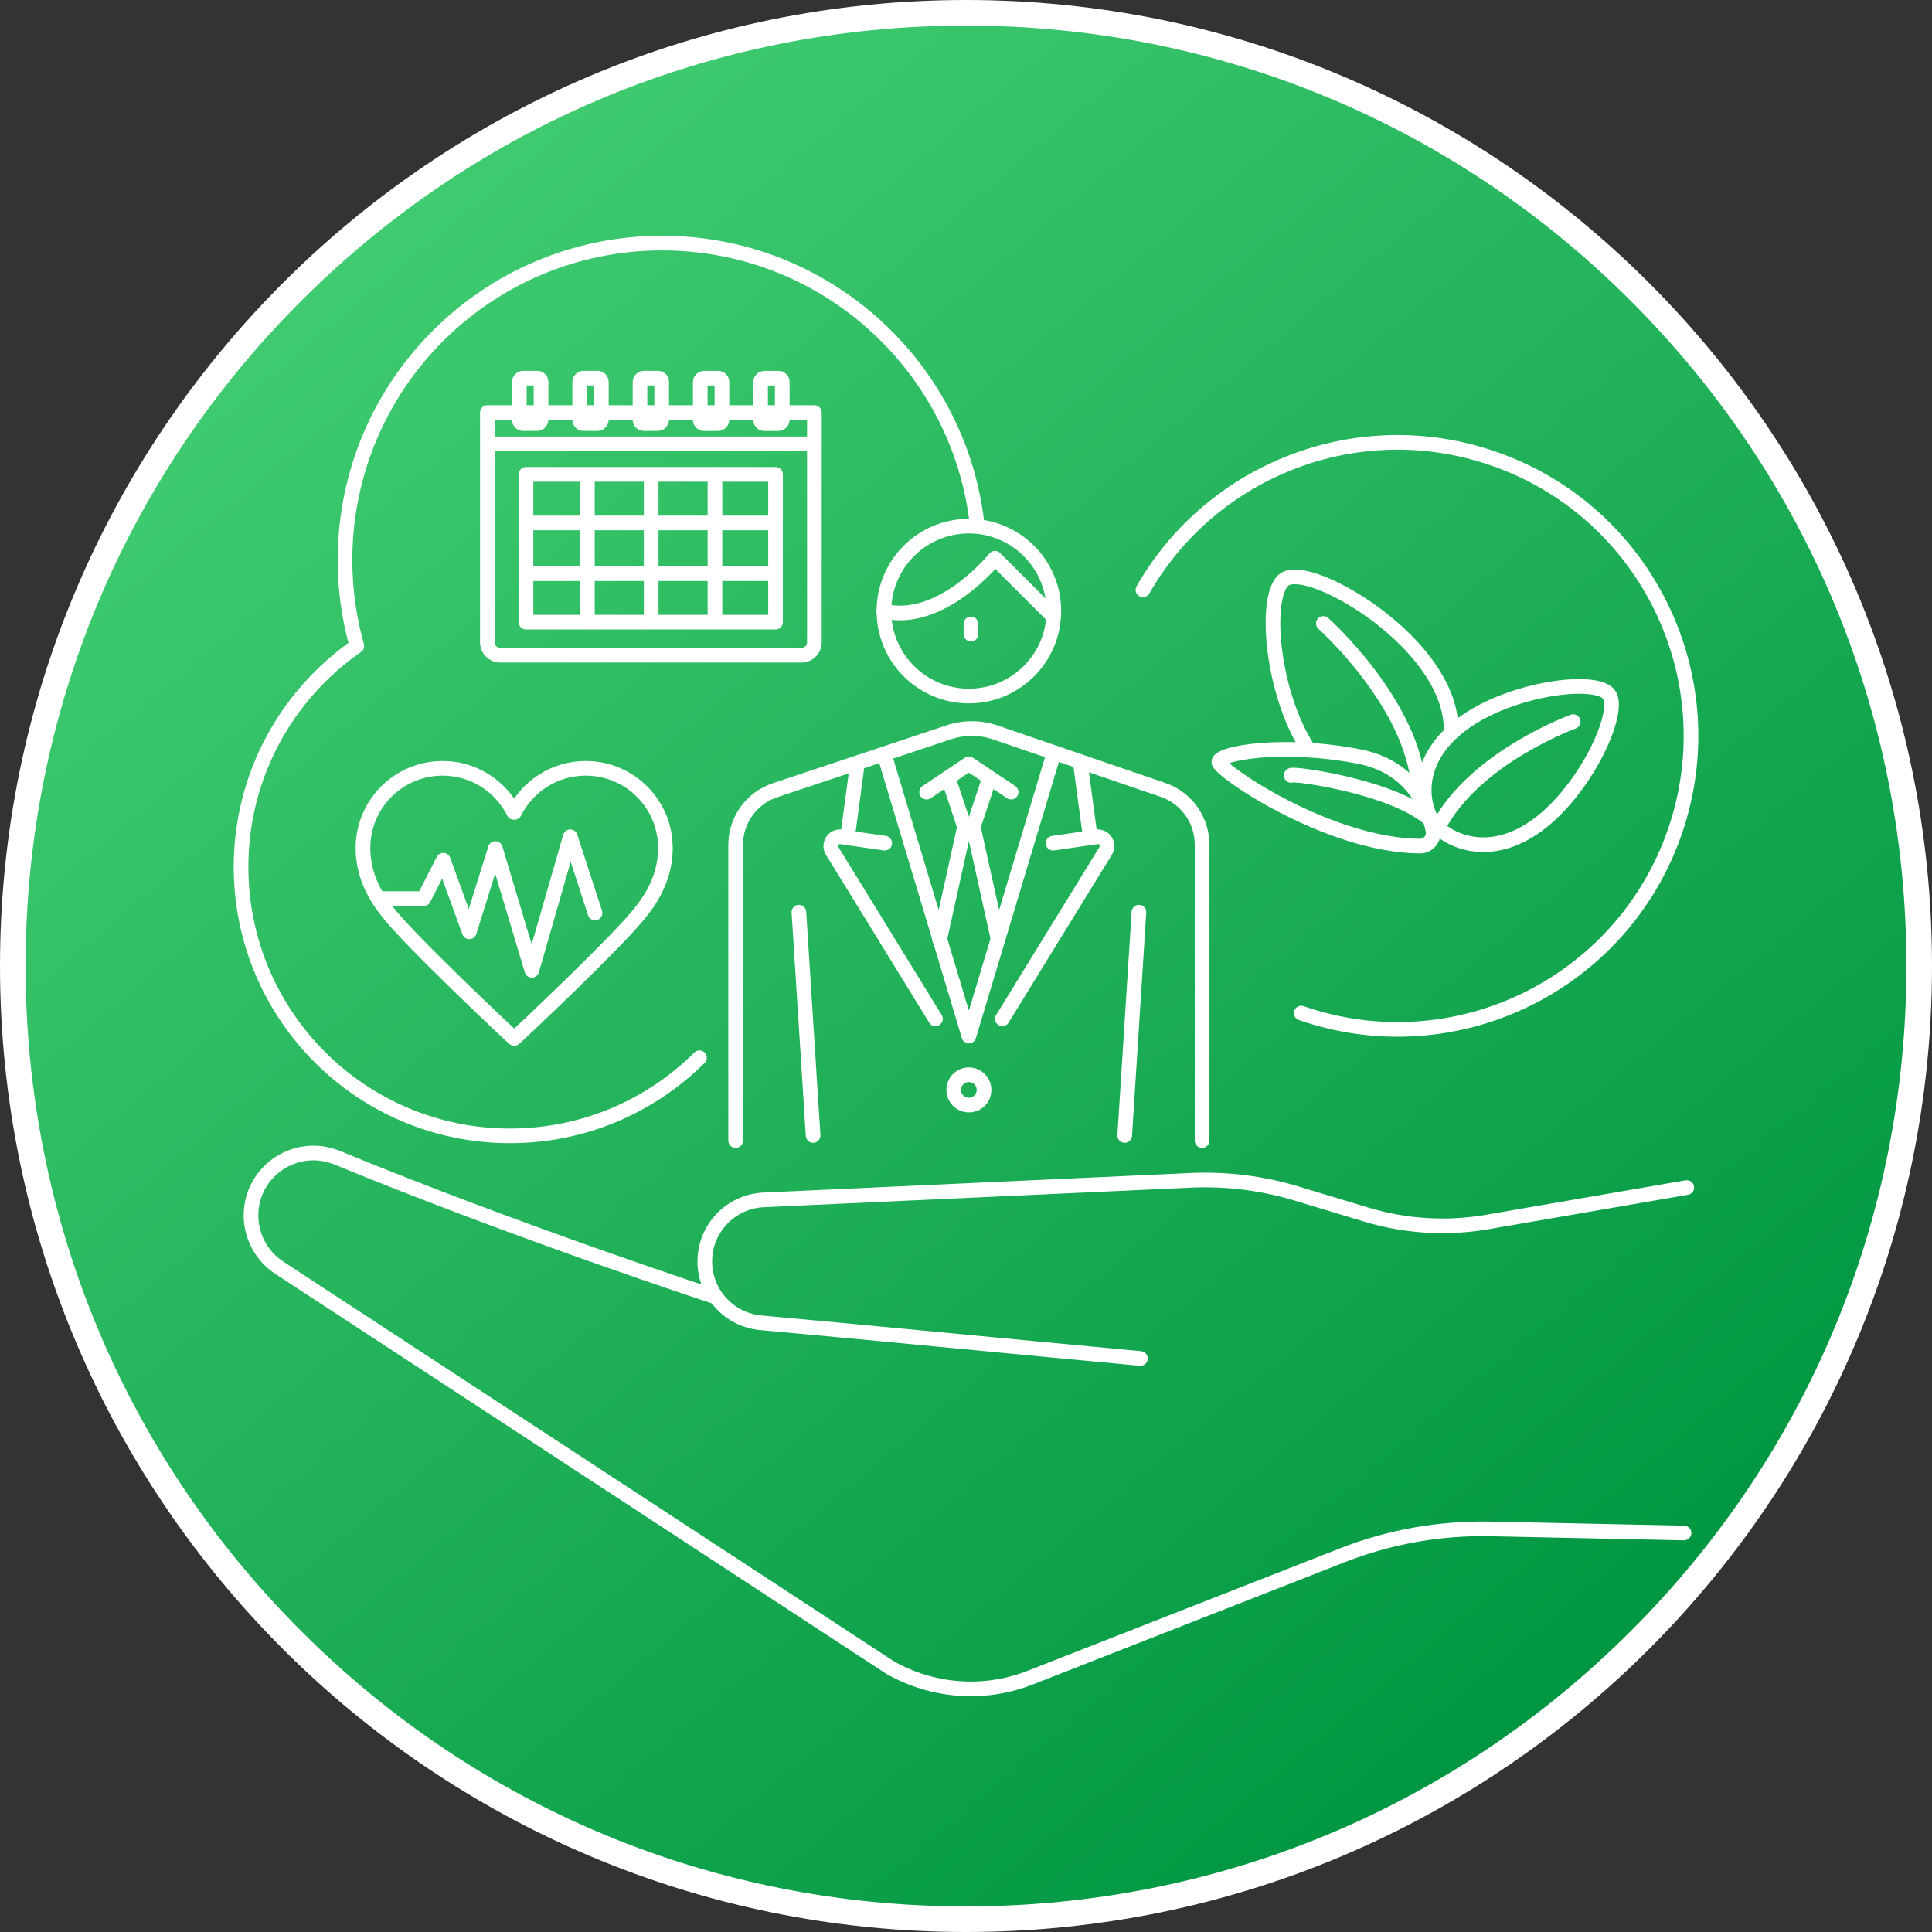 <?xml version="1.0" encoding="UTF-8"?><svg id="_レイヤー_2" xmlns="http://www.w3.org/2000/svg" width="302" height="302" xmlns:xlink="http://www.w3.org/1999/xlink" viewBox="0 0 302 302"><rect x="0" y="0" width="302" height="302" fill="#333333" stroke="none"/><defs><style>.cls-1{fill:#fff;}.cls-2{fill:url(#_名称未設定グラデーション_444);}.cls-3{fill:none;stroke:#fff;stroke-linecap:round;stroke-linejoin:round;stroke-width:2.29px;}</style><linearGradient id="_名称未設定グラデーション_444" x1="55.27" y1="36.91" x2="246.73" y2="265.09" gradientUnits="userSpaceOnUse"><stop offset="0" stop-color="#40cb70"/><stop offset="1" stop-color="#009641"/></linearGradient></defs><g id="_事業紹介"><g><g><circle class="cls-2" cx="151" cy="151" r="149"/><path class="cls-1" d="M151,4c39.27,0,76.18,15.29,103.94,43.06s43.06,64.68,43.06,103.94-15.29,76.18-43.06,103.94-64.68,43.06-103.94,43.06-76.18-15.29-103.94-43.06S4,190.27,4,151,19.29,74.82,47.06,47.06,111.73,4,151,4m0-4C67.61,0,0,67.6,0,151s67.61,151,151,151,151-67.6,151-151S234.4,0,151,0h0Z"/></g><g><g><path class="cls-3" d="M204.46,117.05c-5.92-9.26-6.9-24.42-3.61-26.52,3.29-2.1,17.11,5.33,23.03,14.6,2.2,3.45,2.98,6.38,2.95,9.14"/><g><path class="cls-3" d="M240.33,128.97c-7.57,5.55-14.07,2.4-16.23-.31-2.1-3.1-2.99-10.02,4.58-15.57,7.57-5.55,20.86-7.22,22.83-4.53,1.97,2.68-3.61,14.86-11.18,20.42Z"/><path class="cls-3" d="M245.91,112.8s-15.34,5.58-21,16.33"/></g><path class="cls-3" d="M206.86,97.45s14.22,12.68,14.93,26.04"/><path class="cls-3" d="M221.98,132.26c1.3,0,2.27-1.2,2.01-2.47-.77-3.79-3.42-9.96-11.57-11.54-11.97-2.31-21.94-.52-21.9,.87,.03,1.32,17.09,13.04,31.46,13.14Z"/><path class="cls-3" d="M201.84,121.21c-.35-.45,15.84,1.61,21.78,6.94"/></g><g><circle class="cls-3" cx="151.45" cy="95.52" r="13.28"/><path class="cls-3" d="M114.99,178.29v-46.21c0-3.89,2.49-7.34,6.17-8.56l27.14-9.05c2.37-.79,4.94-.78,7.3,.03l26.2,8.98c3.65,1.25,6.1,4.68,6.1,8.54v46.27"/><polyline class="cls-3" points="164.66 117.99 151.45 161.95 138.25 117.99"/><g><line class="cls-3" x1="178.03" y1="142.59" x2="175.81" y2="177.49"/><line class="cls-3" x1="127.1" y1="177.49" x2="124.88" y2="142.59"/></g><g><g><line class="cls-3" x1="168.89" y1="119.43" x2="170.32" y2="130.06"/><path class="cls-3" d="M164.61,131.8l6.78-.98c1.21-.18,2.08,1.14,1.44,2.19l-16.15,26.25"/></g><g><line class="cls-3" x1="134.01" y1="119.43" x2="132.59" y2="130.06"/><path class="cls-3" d="M138.3,131.8l-6.78-.98c-1.21-.18-2.08,1.14-1.44,2.19l16.15,26.25"/></g></g><polyline class="cls-3" points="144.84 123.82 151.45 119.4 158.06 123.82"/><g><polyline class="cls-3" points="154.5 122.13 152.13 129.25 156.03 146.87"/><polyline class="cls-3" points="148.4 122.13 150.77 129.25 146.88 146.87"/></g><path class="cls-3" d="M164.3,96.03c-.67-.67-8.77-8.77-8.77-8.77,0,0-8.36,10.44-17.37,8.26"/><line class="cls-3" x1="151.77" y1="97.53" x2="151.77" y2="99.12"/><circle class="cls-3" cx="151.45" cy="170.37" r="2.37"/></g><g><path class="cls-3" d="M263.67,185.63l-31.15,5.38c-6.34,1.1-12.86,.7-19.02-1.17l-10.85-3.28c-5.26-1.59-10.76-2.29-16.25-2.07l-67.04,3.07c-5.14,.24-9.19,4.47-9.19,9.62h0c0,4.99,3.8,9.14,8.77,9.59,14.96,1.34,40.25,3.82,59.33,5.58"/><path class="cls-3" d="M111.64,202.65s-30.69-10.05-58.91-21.67c-6.34-2.61-13.33,1.93-13.49,8.78h0c-.08,3.37,1.59,6.55,4.41,8.4l95.4,62.45c6.7,3.85,14.78,4.45,21.98,1.63l48.78-19.12c7.37-2.89,15.24-4.29,23.15-4.13l30.28,.64"/></g><g><path class="cls-3" d="M91.55,120.1c-4.88,0-9.09,2.81-11.13,6.89l-.05-.02h0s0,0,0,0l-.05,.02c-2.04-4.08-6.25-6.89-11.13-6.89-6.88,0-12.45,5.57-12.45,12.45,0,3.48,1.27,6.84,3.86,10,3.07,4.13,19.89,19.97,19.77,19.77h.01c-.11,.2,16.7-15.64,19.77-19.77,2.59-3.17,3.86-6.53,3.86-10,0-6.88-5.57-12.45-12.45-12.45Z"/><polyline class="cls-3" points="93.01 142.71 89.14 130.8 83.13 151.67 77.43 132.64 73.36 145.66 69.29 134.47 66.24 140.47 59.31 140.47"/></g><g><path class="cls-3" d="M82.77,57.89h35.91c1.11,0,2.02,.9,2.02,2.02v47.08c0,1.11-.9,2.02-2.02,2.02h-35.91V57.89h0Z" transform="translate(185.19 -18.28) rotate(90)"/><g><rect class="cls-3" x="117.04" y="60.97" width="7.1" height="3.39" rx=".59" ry=".59" transform="translate(183.25 -57.92) rotate(90)"/><rect class="cls-3" x="107.61" y="60.97" width="7.1" height="3.39" rx=".59" ry=".59" transform="translate(173.82 -48.49) rotate(90)"/><rect class="cls-3" x="98.18" y="60.97" width="7.1" height="3.39" rx=".59" ry=".59" transform="translate(164.4 -39.07) rotate(90)"/><rect class="cls-3" x="88.75" y="60.97" width="7.1" height="3.39" rx=".59" ry=".59" transform="translate(154.97 -29.64) rotate(90)"/><rect class="cls-3" x="79.32" y="60.97" width="7.1" height="3.39" rx=".59" ry=".59" transform="translate(145.54 -20.21) rotate(90)"/></g><line class="cls-3" x1="127.05" y1="69.38" x2="76.51" y2="69.38"/><g><rect class="cls-3" x="82.22" y="74.15" width="39.01" height="23.1"/><g><g><line class="cls-3" x1="82.5" y1="81.74" x2="120.96" y2="81.74"/><line class="cls-3" x1="82.5" y1="89.67" x2="120.96" y2="89.67"/></g><g><line class="cls-3" x1="91.82" y1="74.24" x2="91.82" y2="97.17"/><line class="cls-3" x1="101.79" y1="74.24" x2="101.79" y2="97.17"/><line class="cls-3" x1="111.76" y1="74.24" x2="111.76" y2="97.17"/></g></g></g></g><path class="cls-3" d="M178.66,92.2c10.74-18.78,33.66-27.86,54.84-20.5,23.93,8.31,36.59,34.45,28.28,58.38-8.31,23.93-34.45,36.59-58.38,28.28"/><path class="cls-3" d="M152.67,81.4c-3.03-24.47-23.89-43.4-49.18-43.4-27.37,0-49.56,22.19-49.56,49.56,0,4.65,.65,9.15,1.85,13.41-10.93,7.59-18.1,20.22-18.1,34.54,0,23.22,18.82,42.04,42.04,42.04,11.56,0,22.02-4.66,29.62-12.21"/></g></g></g></svg>